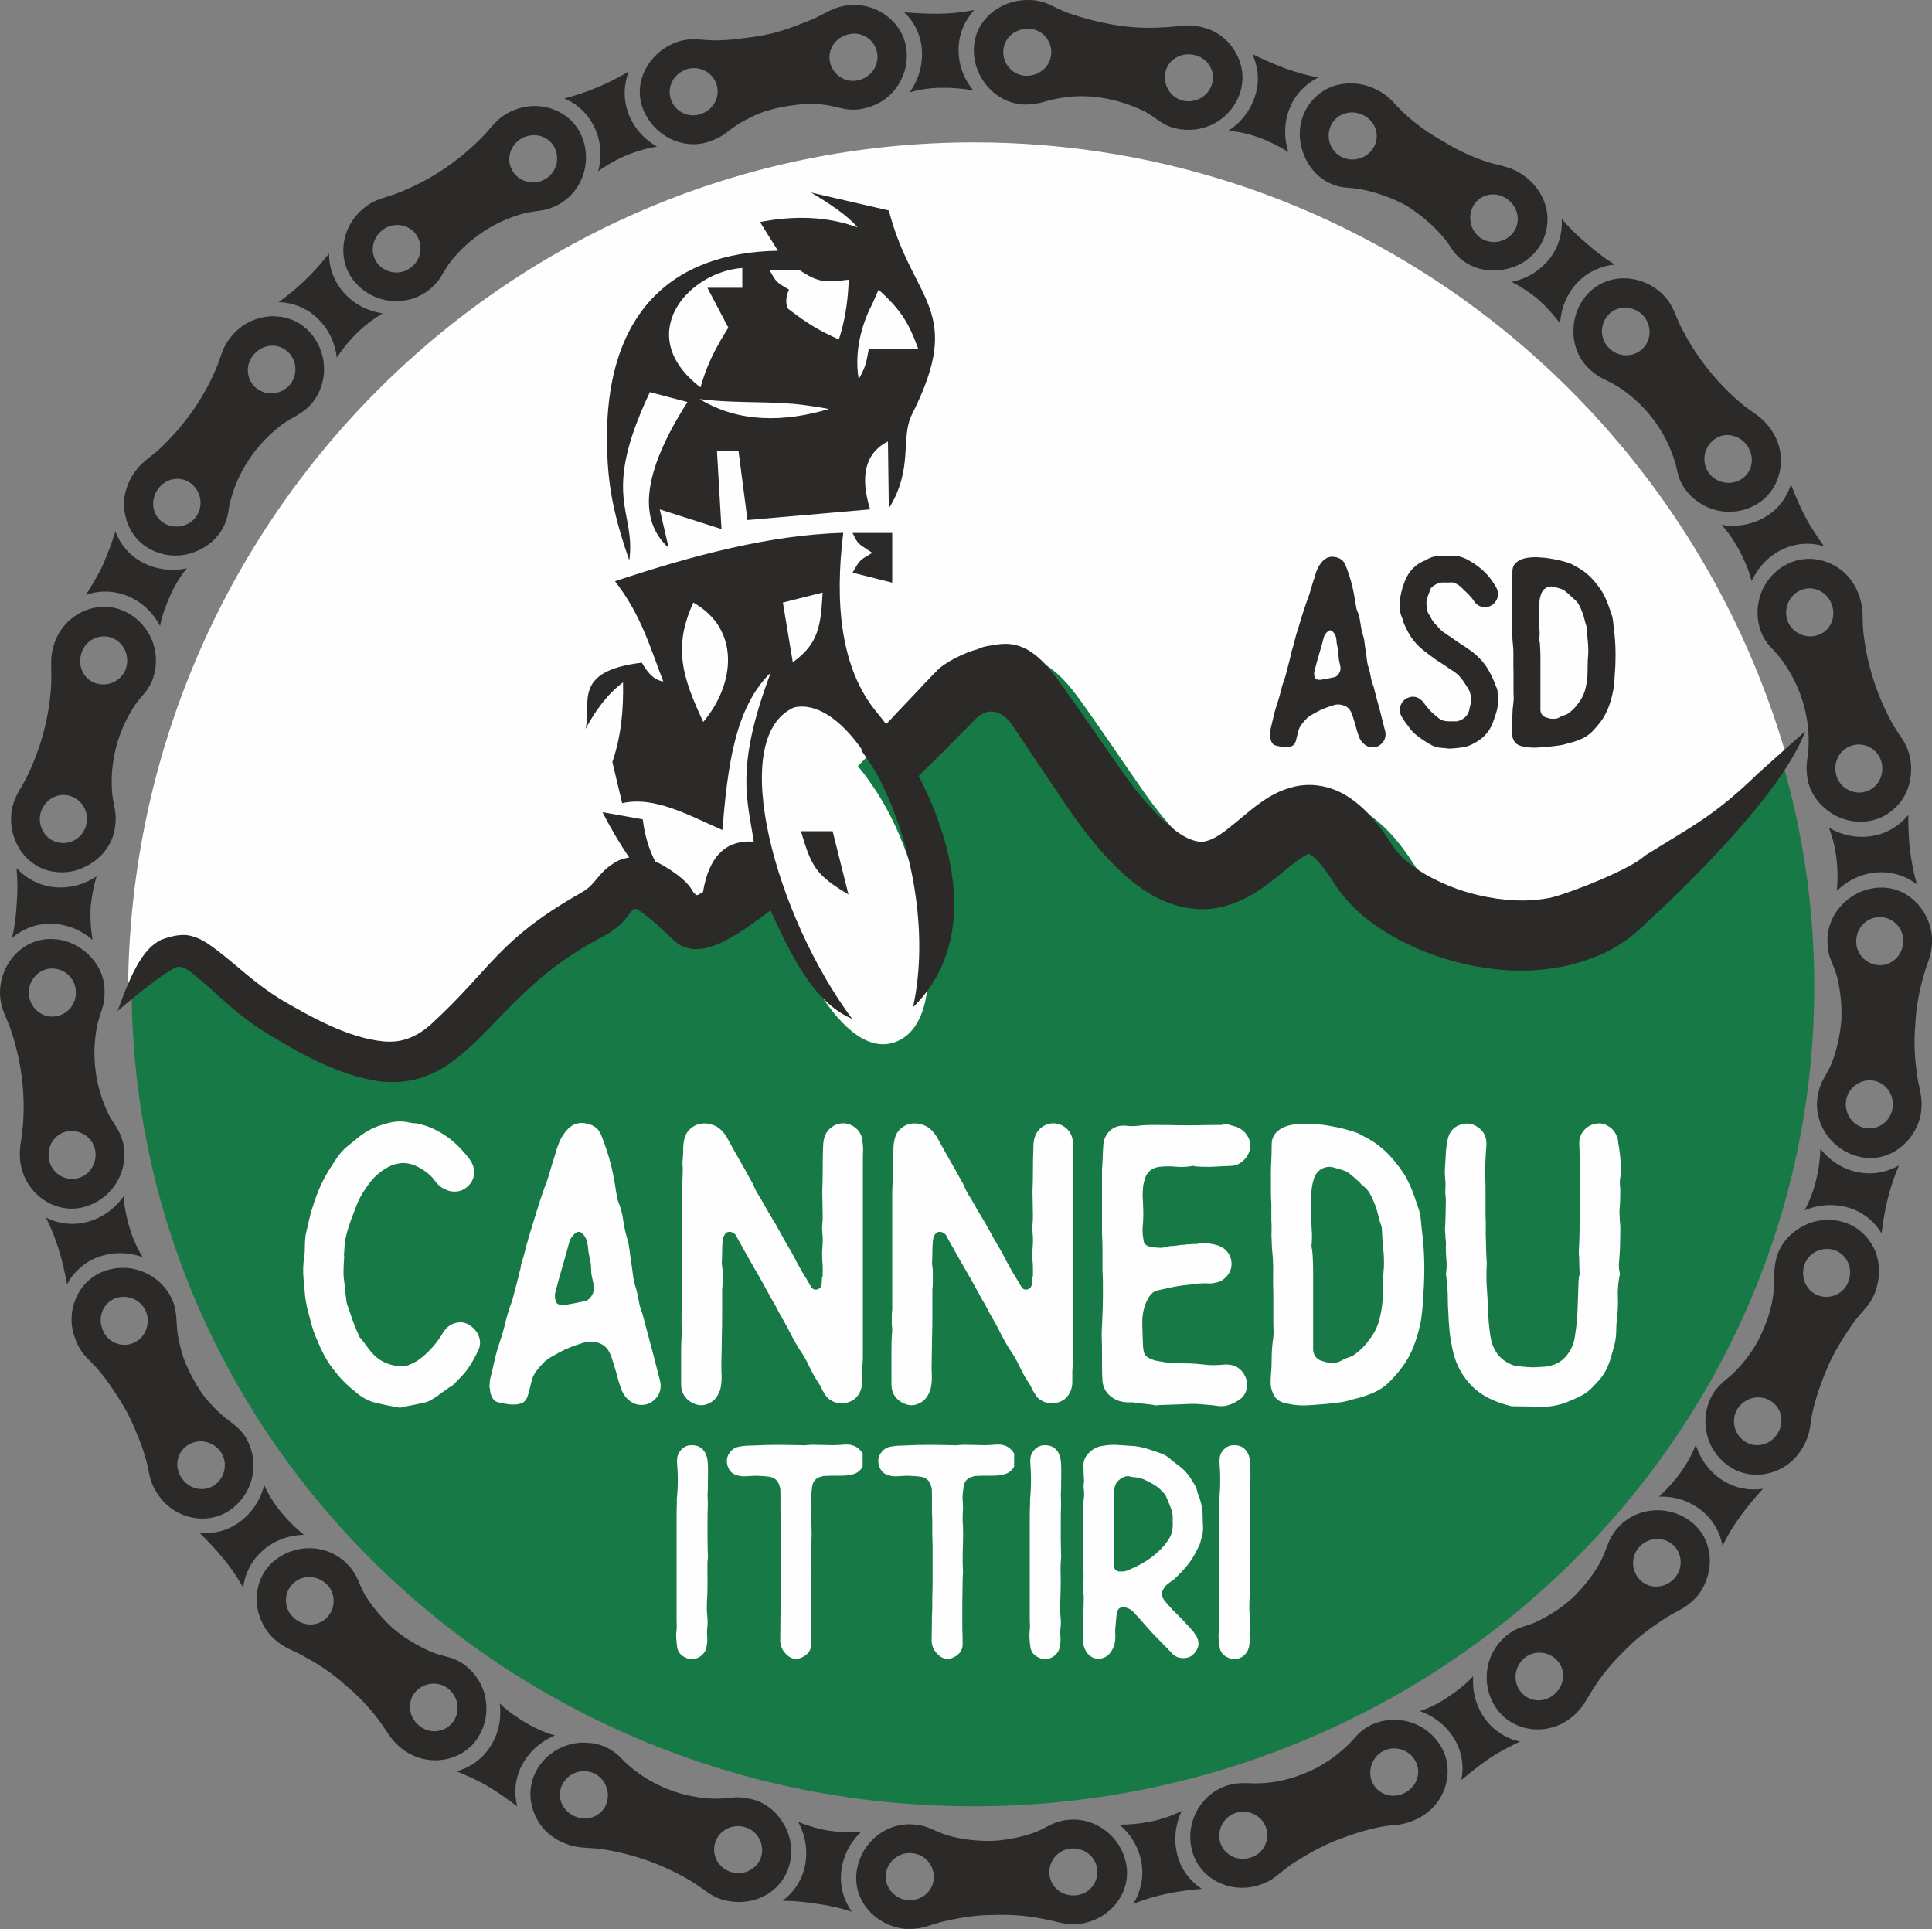 <?xml version="1.0" encoding="UTF-8"?>
<!DOCTYPE svg PUBLIC "-//W3C//DTD SVG 1.1//EN" "http://www.w3.org/Graphics/SVG/1.1/DTD/svg11.dtd">
<!-- Creator: CorelDRAW X8 -->
<svg xmlns="http://www.w3.org/2000/svg" xml:space="preserve" width="178.028mm" height="177.741mm" version="1.1" style="shape-rendering:geometricPrecision; text-rendering:geometricPrecision; image-rendering:optimizeQuality; fill-rule:evenodd; clip-rule:evenodd"
viewBox="0 0 17561 17533"
 xmlns:xlink="http://www.w3.org/1999/xlink">
 <rect x="0" y="0" width="17561" height="17533" fill="#808080" stroke="none"/>
 <defs>
  <style type="text/css">
   <![CDATA[
    .fil1 {fill:#FEFEFE}
    .fil0 {fill:#177946}
    .fil3 {fill:#FEFEFE;fill-rule:nonzero}
    .fil2 {fill:#2B2A29;fill-rule:nonzero}
   ]]>
  </style>
 </defs>
 <g id="Livello_x0020_1">
  <g id="_1378260577552">
   <path class="fil0" d="M8843 1514c4224,0 7648,3337 7648,7452 0,4116 -3424,7452 -7648,7452 -4223,0 -7647,-3336 -7647,-7452 0,-4115 3424,-7452 7647,-7452z"/>
   <path class="fil1" d="M8853 1294c3524,0 6495,2388 7404,5646 -91,82 -182,164 -273,247l-2 2 -2 1c-158,155 -317,294 -500,418 -166,113 -342,214 -512,321l-14 9 -12 12c-99,98 -636,312 -791,347 -148,28 -278,26 -427,7l-18 -2c-24,-4 -50,-10 -74,-13 -182,-36 -333,-92 -497,-181 -99,-58 -200,-127 -267,-227 -121,-190 -240,-345 -427,-479l-2 -1 -3 -2c-94,-62 -181,-101 -291,-126l-2 -1 -3 0c-108,-21 -201,-22 -309,-1l-3 1 -3 0c-165,39 -283,105 -417,207 -85,64 -162,135 -245,201 -43,35 -89,70 -141,92 -18,7 -23,8 -41,4 -70,-18 -138,-74 -192,-120 -159,-141 -288,-310 -412,-487 -170,-243 -334,-490 -506,-731 -111,-156 -209,-295 -373,-399l-4 -3 -4 -2c-122,-67 -235,-89 -373,-70l-3 1 -3 0c-84,16 -148,41 -223,80 -86,45 -162,86 -254,117l-3 1 -2 1c-59,22 -100,43 -148,83 -7,6 -13,12 -20,19 -4,3 -9,9 -15,14 -8,9 -17,18 -25,27 -24,26 -49,51 -73,77 -81,89 -166,175 -248,264 -99,107 -200,212 -302,316 41,49 77,97 105,139 344,473 529,1160 533,1737 1,221 -50,526 -282,625 -296,126 -570,-226 -706,-442 -223,-355 -376,-840 -431,-1290 -147,137 -298,270 -456,395 -39,31 -81,63 -123,92 -85,-73 -174,-140 -269,-197l-3 -2c-79,-45 -152,-76 -242,-93l-3 0 -2 -1c-113,-17 -208,-5 -313,41l-7 3 -7 4c-120,68 -168,127 -254,227 -19,23 -38,41 -64,57 -326,185 -589,373 -848,649 -85,90 -167,183 -251,274 -101,110 -206,216 -316,318 -48,40 -91,71 -149,95 -59,22 -103,24 -165,21 -298,-29 -615,-212 -870,-362 -139,-86 -260,-185 -387,-293 -90,-76 -179,-150 -276,-218l-2 -1 -2 -2c-74,-48 -141,-78 -227,-97l-3 -1 -3 0c-109,-19 -222,9 -325,47l-7 2 -7 4c-113,55 -201,155 -272,272 40,-4245 3467,-7673 7689,-7673z"/>
   <path class="fil2" d="M7975 497c-10,-117 -120,-209 -243,-189 -123,18 -209,127 -190,244 18,117 127,198 242,181 116,-19 202,-117 191,-236zm-695 7058c97,330 139,399 432,575l-144 -575 -288 0zm469 -2711l0 0c54,108 42,90 180,181 -118,69 -111,62 -180,180l361 91 0 -452 -361 0zm-678 -2565c-55,-87 -109,-174 -163,-261 305,-58 603,-55 887,49 -94,-112 -254,-215 -423,-317 236,54 471,108 707,163 216,838 695,891 211,1852 -110,219 17,489 -211,857 -2,-204 -5,-407 -8,-610 -213,109 -253,324 -162,618 -372,32 -743,65 -1115,97 -27,-208 -54,-417 -81,-626 -65,0 -130,0 -196,0 14,236 28,472 41,708 -187,-60 -374,-120 -561,-179 27,116 54,233 81,350 -273,-247 -250,-668 171,-1326 -114,-30 -228,-60 -342,-90 -453,959 -124,1073 -187,1530 -121,-346 -180,-604 -197,-900 -79,-1355 591,-1899 1548,-1915zm-704 1242c42,-146 89,-257 150,-368 20,-38 42,-76 66,-115 12,-20 24,-39 37,-60l-190 -362 317 0 0 -180c-495,36 -997,610 -380,1085zm625 -1069c69,119 62,111 180,181 -45,92 -20,173 0,180 160,122 270,192 453,272 7,-24 14,-47 21,-70 44,-157 62,-310 69,-473 -216,27 -275,29 -452,-90l-271 0zm994 181c-19,43 -37,85 -55,125 -69,131 -175,391 -126,689 62,-113 68,-141 91,-272l452 0c-90,-248 -164,-362 -362,-542zm-1627 994c361,220 774,209 1175,91 -57,-14 -262,-43 -318,-47 -156,-13 -314,-14 -470,-18 -32,-1 -63,-2 -94,-3 -98,-4 -196,-10 -293,-23zm-769 1656c710,-236 1409,-421 2075,-440 -78,626 -29,1232 306,1633 27,33 55,69 83,106 31,-32 61,-63 90,-95 82,-88 166,-173 247,-261 24,-25 48,-50 71,-75 8,-8 15,-16 22,-23 4,-4 8,-8 12,-11 2,-3 10,-10 12,-12 59,-75 270,-180 376,-203 63,-32 114,-32 184,-45 106,-14 186,1 280,53 144,90 232,218 329,354 171,238 336,482 504,722 132,186 264,358 436,509 74,63 156,126 253,150 50,10 80,7 128,-11 67,-27 122,-68 178,-113 82,-64 158,-133 241,-196 119,-88 213,-144 360,-178 90,-17 161,-17 252,1 94,21 161,52 241,104 172,121 276,260 388,435 81,120 195,200 318,272 182,98 343,156 545,195 10,0 98,18 94,15 168,22 306,23 473,-8 170,-38 737,-261 862,-383 442,-276 633,-363 1032,-750 5,-4 170,-153 426,-381 -239,659 -1457,1756 -1432,1729 -221,227 -447,335 -754,406 -291,57 -526,51 -817,0 -278,-56 -494,-132 -742,-269 -227,-134 -394,-267 -540,-490 -52,-82 -124,-190 -203,-249 0,-1 -22,-13 -22,-13 1,0 7,-1 3,0 -29,4 -86,45 -109,62 -80,59 -155,125 -233,186 -114,87 -207,148 -343,201 -172,61 -308,69 -487,30 -208,-56 -349,-150 -510,-289 -210,-193 -364,-393 -525,-626 -30,-44 -489,-727 -488,-728 -165,-238 -325,-76 -325,-76 -6,6 -12,11 -17,17 -24,24 -48,48 -71,72 -85,85 -170,174 -256,258 -62,62 -125,123 -187,185 342,657 531,1532 -51,2102 152,-697 -19,-1518 -306,-2077 -47,-86 -98,-167 -154,-243 -4,-6 -9,-13 -13,-19l6 -7c-191,-270 -410,-424 -615,-379 -621,277 -159,1909 529,2831 -365,-156 -570,-616 -743,-987 -36,28 -73,56 -110,83 -114,83 -225,159 -354,218 -61,26 -110,43 -177,50 -41,4 -72,2 -113,-8 -48,-13 -83,-32 -120,-66 -98,-93 -214,-205 -326,-280 -83,-50 -55,92 -299,228 -423,223 -643,418 -970,755 -122,127 -237,249 -375,359 -104,81 -189,134 -314,178 -138,44 -244,52 -388,39 -392,-58 -733,-255 -1067,-460 -310,-202 -415,-348 -667,-543 -11,-7 -53,-35 -66,-34 -21,-4 -34,-9 -54,-2 -133,55 -531,393 -535,399 138,-383 241,-572 399,-649 76,-28 168,-53 248,-39 69,15 117,37 176,76 244,170 382,334 670,511 276,160 605,346 929,377 85,5 147,0 228,-30 77,-30 131,-68 194,-121 571,-523 601,-765 1386,-1210 128,-76 131,-176 314,-279 37,-17 72,-27 107,-32 -84,-123 -165,-261 -243,-412 122,21 244,43 366,65 19,148 57,276 114,383 27,12 53,25 81,42 375,221 207,322 353,236 52,-318 203,-476 461,-458 -54,-375 -175,-665 155,-1537 -331,321 -393,869 -440,1431 -298,-129 -612,-311 -911,-244 -35,-152 -54,-222 -89,-374 82,-241 102,-483 97,-724 -152,115 -254,264 -341,423 59,-230 -131,-525 512,-602 65,117 130,162 195,171 -118,-304 -202,-608 -439,-911zm1526 194l90 542c239,-168 256,-346 271,-633l-361 91zm-814 0c-189,412 -95,686 90,1085 294,-348 336,-845 -90,-1085zm7440 1136c4,-36 5,-72 5,-107 0,-36 3,-72 8,-110 3,-18 4,-36 4,-53 -1,-17 -2,-35 -2,-53l0 -183c-1,-36 -2,-72 -1,-107 1,-36 0,-71 -1,-105 -2,-18 -3,-37 -5,-56 -2,-19 -3,-37 -3,-55 -1,-22 -2,-43 -1,-63 1,-21 1,-42 -1,-63l0 -97c-2,-31 -3,-62 -3,-93 0,-32 0,-63 0,-94 0,-30 1,-59 3,-89 2,-30 2,-59 2,-89 0,-35 11,-62 33,-81 21,-20 49,-34 83,-41 35,-8 73,-10 114,-9 41,2 82,6 121,13 40,6 76,14 109,23 33,9 56,17 71,23 20,10 40,21 61,33 20,11 40,23 58,37 33,24 62,52 89,82 26,31 51,63 74,98 19,33 36,66 49,100 13,34 26,69 37,105 5,13 9,26 11,38 3,12 5,25 6,38 4,38 7,75 12,110 4,36 7,72 8,110 2,40 2,80 1,121 0,41 -2,82 -6,123 -1,30 -3,60 -6,91 -2,30 -7,60 -14,90 -9,46 -23,91 -40,135 -18,45 -40,86 -68,124 -25,33 -52,64 -80,93 -29,28 -63,51 -103,67 -20,9 -40,16 -60,23 -21,6 -42,12 -63,17 -25,8 -50,14 -76,17 -25,3 -52,7 -80,10 -39,3 -79,6 -118,9 -40,2 -79,-1 -119,-9 -23,-3 -43,-10 -59,-20 -17,-10 -29,-25 -37,-47 -8,-18 -13,-35 -14,-53 -1,-17 0,-35 1,-53zm260 -540l0 365 0 20c5,36 25,58 61,66 5,2 10,3 14,4 4,1 9,2 14,4 14,1 29,2 43,1 14,-1 28,-5 43,-14 13,-8 27,-14 42,-18 15,-4 29,-11 42,-21 35,-26 63,-56 86,-89 28,-36 48,-75 60,-116 11,-41 19,-85 22,-131 2,-33 2,-65 2,-97 0,-32 2,-65 5,-98 2,-38 1,-76 -3,-115 -5,-38 -7,-78 -9,-117 0,-10 -1,-17 -3,-22 -8,-22 -14,-43 -19,-66 -5,-22 -12,-44 -20,-65 -8,-23 -19,-46 -31,-68 -12,-22 -30,-42 -53,-58 -3,-3 -7,-7 -11,-12 -4,-5 -9,-9 -14,-13 -5,-5 -10,-10 -17,-16 -7,-6 -13,-11 -20,-16 -13,-13 -28,-22 -45,-28 -18,-6 -35,-11 -53,-16 -30,-10 -57,-8 -82,5 -25,13 -41,33 -49,61 -9,25 -13,50 -15,74 -2,24 -3,47 -4,70 -1,23 0,46 1,69 0,33 2,66 4,100 3,33 2,67 -1,100 0,6 2,16 5,29 0,7 0,13 1,19 1,6 1,12 1,18 2,33 3,65 3,97 0,31 0,62 0,94zm-859 -778c-15,-2 -31,-1 -47,1 -17,2 -33,9 -50,19 -11,6 -22,14 -31,22 -9,8 -15,19 -18,32 -8,21 -16,43 -24,65 -7,23 -9,46 -6,71 0,24 5,47 15,69 12,18 23,37 33,57 11,19 25,37 44,54 6,6 11,12 14,17 12,13 24,25 37,36 14,11 27,20 40,28 30,20 59,40 89,61 29,20 60,41 91,60 20,14 39,28 58,42 19,15 38,32 56,50 29,29 55,62 78,98 22,37 41,75 58,114 4,13 9,25 13,36 4,11 9,22 14,33 3,10 5,18 5,25 3,34 4,69 3,102 0,34 -7,67 -18,100 -5,15 -10,30 -15,46 -5,16 -11,31 -17,46 -27,66 -71,118 -134,158 -16,10 -33,19 -50,28 -18,9 -35,16 -53,21 -23,5 -46,9 -67,11 -21,3 -44,5 -67,6 -14,2 -29,2 -43,-1 -14,-2 -28,-4 -43,-4 -30,-1 -57,-8 -83,-19 -25,-12 -50,-26 -73,-42 -28,-18 -54,-37 -77,-55 -24,-18 -45,-40 -63,-66 -13,-18 -26,-36 -39,-52 -12,-17 -23,-34 -33,-52 -20,-35 -22,-70 -7,-105 14,-35 41,-59 79,-70 44,-12 84,1 118,37 5,5 10,10 14,16 4,6 8,11 11,16 18,25 38,47 59,68 22,20 45,40 69,58 23,16 50,24 79,24l52 0c30,4 59,-5 88,-25 29,-21 46,-47 53,-78 3,-18 7,-36 12,-52 5,-17 7,-34 5,-52 -3,-36 -12,-67 -27,-91 -10,-15 -20,-30 -30,-46 -10,-16 -20,-31 -32,-46 -21,-26 -45,-47 -70,-64 -26,-16 -52,-34 -78,-52 -16,-11 -33,-22 -49,-32 -17,-10 -33,-21 -50,-34 -16,-12 -32,-23 -48,-35 -15,-11 -31,-24 -48,-37 -46,-36 -84,-77 -115,-123 -30,-47 -55,-97 -75,-151l0 -10c-21,-44 -31,-90 -28,-136 2,-46 10,-92 23,-138 3,-13 7,-26 12,-39 5,-14 10,-27 15,-40 18,-43 42,-79 71,-109 28,-29 64,-53 107,-71l5 0c33,-23 67,-36 102,-40 36,-3 72,-4 110,-2 7,0 13,-1 19,-1 5,-1 12,-2 21,-2 52,2 104,18 155,50 101,57 178,134 232,229 12,18 19,37 21,57 3,20 0,40 -8,59 -9,20 -21,36 -37,49 -17,12 -34,20 -52,23 -18,3 -37,2 -56,-4 -19,-5 -36,-16 -50,-31 -5,-5 -9,-10 -13,-17 -16,-25 -35,-47 -55,-67 -21,-19 -41,-39 -61,-59 -16,-15 -33,-27 -52,-36 -18,-9 -38,-12 -61,-8l-27 0zm-1600 1385c1,-12 2,-22 2,-31 0,-9 2,-18 5,-26 8,-34 16,-70 25,-106 8,-36 18,-72 29,-106 15,-43 28,-87 39,-131 10,-45 24,-88 40,-131l8 -30c6,-24 13,-49 19,-74 7,-24 13,-48 18,-71 3,-8 5,-16 6,-22 1,-7 2,-14 4,-23 3,-13 7,-26 11,-38 4,-12 8,-25 11,-38 3,-15 7,-29 11,-43 4,-14 8,-28 11,-41 17,-53 33,-105 48,-157 16,-52 33,-103 51,-154 13,-33 25,-67 34,-103 10,-35 21,-70 33,-105 6,-24 14,-49 24,-73 10,-23 24,-46 42,-67 35,-43 78,-58 131,-45 41,10 69,33 84,69 13,33 25,66 36,99 10,33 20,67 28,101 8,35 15,69 20,102 5,32 11,65 17,98 2,4 3,6 3,8 0,1 0,3 2,5 15,37 25,75 30,113 5,38 13,76 24,114 7,21 12,43 14,66 3,23 5,46 9,67 5,28 9,57 12,87 3,29 10,58 20,86 5,18 9,36 12,53 3,17 7,34 10,51 3,11 7,21 10,31 3,9 6,18 10,28 10,38 19,74 28,109 9,34 19,69 29,106 8,31 16,61 23,91 7,30 15,60 23,91 7,22 7,45 0,70 -6,19 -17,36 -32,50 -14,14 -31,24 -49,29 -18,4 -37,5 -57,1 -20,-4 -38,-14 -54,-29 -18,-16 -31,-34 -40,-54 -8,-20 -15,-41 -22,-64 -13,-50 -28,-99 -44,-148 -7,-18 -15,-34 -25,-47 -10,-13 -24,-24 -42,-32 -36,-15 -72,-17 -106,-5 -26,8 -52,17 -78,27 -25,10 -50,21 -73,35 -15,8 -29,16 -44,24 -15,8 -29,18 -42,30 -18,18 -35,37 -51,58 -15,20 -26,44 -31,70 -3,13 -6,26 -10,38 -3,13 -6,26 -9,39 -9,28 -23,45 -45,52 -21,6 -46,8 -74,5 -26,-4 -49,-8 -69,-14 -20,-6 -34,-23 -42,-53 -2,-7 -3,-14 -4,-21 -1,-8 -2,-15 -3,-21zm459 -501c23,-4 45,-7 65,-11 21,-5 43,-9 66,-14 16,-5 30,-18 42,-40 10,-19 12,-41 7,-64 -3,-16 -7,-31 -10,-45 -3,-14 -5,-29 -5,-44 0,-24 -3,-48 -8,-71 -6,-23 -10,-47 -11,-72 -2,-8 -3,-15 -4,-22 -1,-7 -3,-13 -6,-20 -5,-13 -13,-24 -23,-34 -16,-17 -33,-17 -49,0 -16,14 -27,30 -32,47 -13,51 -27,101 -42,150 -15,50 -29,101 -42,153 -3,10 -5,18 -5,25 0,28 5,46 15,53 10,7 24,10 42,9zm-6294 -5159c-43,-123 -39,-253 8,-372 -183,112 -380,193 -587,247 116,47 213,138 270,254 64,129 74,271 38,408 158,-116 342,-192 535,-225 -122,-68 -217,-177 -264,-312zm-667 322c-52,-105 -185,-145 -295,-87 -109,59 -149,193 -90,295 59,102 189,138 292,82 104,-54 146,-184 93,-290zm-1262 786c-70,-94 -209,-112 -307,-34 -96,79 -112,216 -36,306 77,90 213,103 303,29 92,-73 111,-206 40,-301zm1293 -266c-52,27 -105,46 -160,52 -53,8 -107,14 -159,28 -257,71 -485,222 -652,429 -33,43 -60,90 -88,135 -28,49 -66,90 -111,127 -200,160 -503,136 -679,-72 -157,-185 -133,-481 68,-655 54,-50 117,-83 182,-103 57,-19 114,-36 169,-59 270,-109 508,-268 715,-472 43,-42 82,-86 121,-132 45,-50 99,-97 166,-127 240,-115 521,-21 630,196 121,244 24,532 -202,653zm-1954 790c-84,-98 -129,-223 -127,-349 -131,170 -283,318 -458,443 127,4 249,51 344,139 106,97 169,227 184,366 106,-164 248,-303 417,-403 -140,-21 -266,-86 -360,-196zm-504 543c-88,-80 -226,-69 -306,26 -83,93 -70,233 22,307 93,74 225,59 303,-29 76,-89 68,-225 -19,-304zm-894 1188c-101,-63 -233,-27 -296,80 -63,108 -30,240 75,297 102,56 235,21 294,-80 60,-101 26,-234 -73,-297zm1112 -714c-38,44 -84,78 -132,106 -46,26 -93,53 -137,84 -212,160 -374,382 -452,637 -16,51 -29,102 -36,156 -8,56 -27,110 -56,160 -67,111 -173,185 -290,219 -118,33 -252,24 -371,-43 -106,-59 -180,-158 -212,-273 -16,-58 -23,-120 -17,-182 8,-61 27,-122 57,-181 35,-64 80,-119 131,-162 45,-39 96,-73 139,-115 210,-199 379,-431 496,-697 25,-54 44,-111 64,-168 21,-65 60,-124 109,-178 181,-194 477,-208 657,-46 101,90 154,214 163,337 7,124 -30,247 -113,346zm-1541 1441c-115,-62 -198,-161 -242,-279 -33,102 -69,202 -112,299 -43,97 -101,187 -157,278 117,-43 251,-41 371,6 135,53 236,150 304,276 17,-97 53,-188 92,-277 40,-89 89,-173 153,-248 -138,30 -283,13 -409,-55zm-273 688c-111,-42 -238,16 -277,135 -40,118 18,242 131,278 113,35 235,-25 273,-136 36,-111 -17,-234 -127,-277zm-403 1431c-116,-22 -229,59 -251,182 -17,123 65,235 182,250 117,15 225,-67 241,-183 20,-115 -56,-226 -172,-249zm777 -1067c-19,55 -48,104 -85,146 -35,41 -71,82 -98,128 -142,225 -209,491 -191,756 4,54 14,107 25,159 11,55 12,111 2,169 -17,128 -89,236 -189,309 -101,74 -225,114 -361,95 -244,-32 -418,-266 -392,-530 7,-73 33,-140 66,-199 30,-52 61,-103 86,-157 125,-263 196,-540 211,-830 1,-61 0,-120 -1,-180 -1,-67 11,-137 38,-205 98,-247 372,-366 597,-280 126,48 221,144 273,256 52,113 58,240 19,363zm-912 1900c-129,-16 -244,-78 -330,-172 10,107 11,213 2,319 -5,106 -18,211 -42,316 97,-83 218,-129 348,-129 144,1 278,55 383,147 -16,-96 -22,-194 -18,-291 9,-97 27,-194 54,-287 -115,78 -255,115 -397,97zm-7 741c-118,0 -213,101 -212,225 6,124 108,219 226,212 118,-8 208,-108 202,-225 -1,-118 -98,-212 -216,-212zm139 1480c-116,21 -190,137 -166,259 23,122 144,196 258,168 115,-28 182,-142 161,-257 -23,-115 -136,-191 -253,-170zm338 -1277c3,59 -5,115 -23,167 -17,51 -34,102 -45,155 -52,261 -18,533 93,775 21,49 52,94 81,139 31,47 53,99 65,156 52,251 -104,511 -370,576 -235,57 -488,-97 -555,-354 -18,-71 -20,-142 -11,-209 9,-59 17,-117 23,-177 23,-290 -12,-574 -102,-850 -18,-57 -42,-112 -65,-167 -26,-63 -43,-132 -41,-205 8,-266 210,-476 457,-477 136,-1 255,54 345,140 91,86 148,202 148,331zm-163 2102c-126,32 -258,16 -370,-42 98,192 154,397 192,607 60,-112 156,-199 277,-245 134,-51 279,-49 411,-1 -104,-167 -156,-359 -175,-552 -81,114 -196,198 -335,233zm259 694c-110,43 -161,170 -113,285 45,116 176,167 284,118 107,-50 153,-175 110,-284 -45,-108 -171,-162 -281,-119zm665 1330c-102,62 -132,198 -61,301 69,104 203,133 300,65 97,-68 123,-202 58,-299 -67,-97 -197,-128 -297,-67zm-143 -1313c23,54 31,111 35,165 3,53 6,107 15,160 12,65 28,130 48,193 23,62 50,122 81,180 31,59 65,115 104,168 41,52 86,101 134,147 39,38 82,70 124,102 43,34 86,72 118,121 138,216 88,514 -135,670 -199,139 -494,89 -647,-128 -43,-60 -74,-123 -87,-190 -12,-59 -23,-118 -41,-175 -21,-70 -46,-138 -74,-203 -27,-67 -56,-132 -90,-195 -34,-63 -71,-124 -112,-183 -39,-61 -81,-119 -126,-175 -38,-47 -81,-89 -123,-132 -49,-48 -84,-109 -109,-178 -95,-248 27,-520 253,-608 254,-99 530,26 632,261zm603 2020c-106,75 -231,106 -358,93 153,149 293,310 397,498 16,-126 75,-244 172,-331 106,-96 241,-146 380,-148 -150,-124 -281,-273 -361,-453 -33,136 -113,258 -230,341zm496 551c-86,78 -94,221 -4,308 88,88 226,90 308,5 82,-85 82,-221 -1,-303 -85,-82 -215,-91 -303,-10zm1100 999c-71,94 -48,229 52,303 99,75 238,50 304,-49 66,-98 39,-228 -55,-299 -94,-69 -229,-49 -301,45zm-610 -1172c42,42 73,89 95,140 21,49 42,99 69,146 71,112 158,213 256,302 101,84 216,153 337,207 48,22 102,34 154,48 54,13 106,37 153,71 103,79 171,186 192,309 22,121 0,254 -77,366 -135,200 -427,258 -649,113 -61,-41 -111,-92 -149,-147 -33,-50 -67,-98 -102,-147 -88,-116 -188,-219 -298,-310 -106,-96 -224,-178 -352,-247 -51,-31 -105,-55 -160,-81 -61,-29 -118,-70 -168,-124 -174,-201 -163,-495 15,-659 201,-184 507,-171 684,13zm1295 1665c-72,108 -181,186 -301,217 97,43 196,84 287,139 91,54 178,117 263,181 -31,-122 -20,-250 39,-367 65,-128 174,-224 304,-278 -95,-26 -184,-68 -267,-117 -83,-51 -165,-104 -234,-174 16,141 -11,279 -91,399zm659 338c-54,108 -5,235 108,287 114,52 243,6 289,-103 46,-109 -3,-237 -109,-286 -107,-49 -236,-2 -288,102zm1388 534c-33,112 36,235 157,265 121,29 240,-41 266,-156 26,-116 -46,-231 -160,-258 -113,-28 -230,34 -263,149zm-991 -873c53,24 99,58 137,98 37,41 77,75 119,108 210,164 469,256 735,262 54,1 107,-5 161,-10 55,-7 110,1 167,13 126,29 227,111 291,218 65,104 92,234 61,367 -28,118 -102,218 -205,281 -101,61 -229,85 -359,60 -72,-12 -136,-44 -192,-84 -49,-35 -97,-70 -148,-100 -250,-148 -520,-244 -807,-287 -60,-9 -121,-9 -180,-15 -67,-6 -135,-25 -200,-58 -59,-30 -110,-70 -151,-116 -40,-48 -70,-102 -90,-159 -39,-113 -35,-236 18,-345 59,-122 164,-207 280,-248 58,-20 119,-29 180,-26 62,1 124,14 183,41zm1807 1085c-28,127 -100,235 -202,311 108,0 213,11 318,28 105,14 209,38 311,71 -73,-104 -109,-229 -96,-359 14,-143 80,-271 181,-366 -97,6 -195,2 -291,-11 -97,-15 -190,-44 -281,-80 67,122 91,265 60,406zm737 74c-11,117 81,223 205,232 124,5 228,-87 231,-205 4,-119 -88,-218 -205,-223 -117,-8 -220,78 -231,196zm1487 -3c10,118 118,203 242,190 124,-11 209,-127 192,-242 -18,-118 -125,-193 -242,-183 -117,12 -203,117 -192,235zm-1240 -454c58,3 113,16 164,39 48,22 98,44 149,60 128,38 260,51 392,51 132,-4 263,-31 389,-73 50,-17 98,-44 146,-69 49,-26 103,-43 161,-49 254,-31 500,152 540,422 35,239 -142,474 -404,519 -72,11 -143,7 -208,-9 -59,-14 -116,-28 -175,-38 -144,-28 -287,-35 -429,-30 -143,0 -286,22 -427,54 -58,12 -115,31 -172,49 -65,20 -136,28 -209,22 -263,-34 -454,-252 -432,-498 24,-268 259,-470 515,-450zm2078 356c20,129 -9,257 -76,366 200,-81 409,-119 622,-137 -106,-70 -184,-173 -219,-298 -38,-138 -23,-283 37,-410 -176,89 -372,124 -566,125 106,88 180,213 202,354zm714 -194c32,113 155,176 274,140 120,-34 182,-163 143,-273 -40,-113 -160,-167 -272,-135 -113,34 -177,154 -145,268zm1386 -538c53,107 184,147 294,88 110,-59 152,-189 93,-292 -58,-103 -190,-141 -293,-86 -103,55 -145,185 -94,290zm-1321 21c56,-17 113,-22 168,-21 53,2 107,4 161,0 133,-8 262,-42 383,-93 123,-48 235,-122 336,-209 41,-35 78,-73 113,-113 36,-43 80,-79 132,-107 228,-115 519,-41 654,198 119,209 43,500 -188,631 -63,37 -130,60 -197,70 -59,7 -120,11 -178,23 -143,29 -278,75 -411,127 -132,55 -257,126 -379,204 -50,34 -96,72 -143,110 -52,44 -116,75 -187,93 -256,70 -515,-74 -582,-309 -74,-261 75,-526 318,-604zm2068 -414c65,113 84,241 59,365 82,-69 166,-135 253,-195 88,-60 184,-107 280,-155 -123,-25 -236,-97 -313,-200 -87,-116 -121,-251 -113,-394 -65,74 -144,132 -224,187 -80,55 -167,100 -260,131 133,47 247,137 318,261zm595 -442c71,95 210,112 305,31 97,-79 112,-215 35,-305 -77,-90 -213,-102 -303,-28 -89,76 -108,208 -37,302zm1095 -1005c87,80 225,70 308,-23 82,-93 69,-234 -22,-308 -93,-75 -225,-60 -302,28 -78,87 -71,223 16,303zm-1222 500c45,-37 95,-64 148,-81 52,-16 104,-32 151,-57 117,-60 230,-133 324,-226 92,-94 175,-198 237,-316 24,-48 43,-99 62,-149 19,-52 47,-101 86,-145 165,-196 473,-224 682,-53 189,155 214,445 54,657 -47,56 -102,101 -161,133 -53,29 -106,56 -155,89 -122,80 -237,166 -338,268 -102,100 -198,206 -278,328 -33,50 -64,101 -94,152 -35,58 -82,111 -141,155 -213,158 -508,116 -654,-76 -83,-107 -113,-239 -98,-361 15,-123 76,-234 175,-318zm1775 -1137c102,82 167,195 190,321 93,-194 224,-362 368,-519 -125,19 -253,-5 -363,-74 -121,-76 -207,-193 -248,-327 -70,184 -192,341 -335,473 139,-6 276,36 388,126zm398 -625c100,63 233,26 296,-81 64,-106 28,-241 -77,-297 -103,-56 -233,-18 -294,83 -59,101 -25,233 75,295zm660 -1331c109,42 240,-14 279,-133 40,-118 -18,-242 -131,-279 -112,-36 -234,24 -272,135 -36,111 13,233 124,277zm-961 905c29,-51 69,-92 111,-128 41,-34 82,-69 118,-108 91,-97 168,-207 221,-328 56,-119 95,-246 108,-380 6,-53 6,-107 6,-160 0,-55 9,-111 27,-167 41,-122 134,-214 244,-269 109,-54 243,-70 371,-26 116,38 207,122 262,230 53,107 62,236 25,363 -20,71 -54,133 -99,183 -40,46 -80,90 -115,139 -83,119 -159,241 -219,371 -57,131 -107,265 -142,406 -14,58 -22,118 -31,177 -11,67 -37,132 -77,194 -140,225 -432,291 -638,164 -232,-143 -297,-438 -172,-661zm1248 -1699c124,39 225,121 291,230 25,-213 72,-420 158,-617 -111,63 -239,87 -367,63 -141,-27 -262,-105 -347,-215 -7,195 -51,389 -145,561 129,-55 274,-65 410,-22zm142 -727c115,22 232,-59 249,-183 17,-123 -64,-234 -182,-249 -117,-14 -225,68 -241,184 -16,116 57,226 174,248zm134 -1480c118,0 213,-100 212,-224 -2,-125 -107,-220 -224,-213 -119,6 -205,106 -204,224 1,117 98,212 216,213zm-566 1192c8,-57 26,-111 54,-159 27,-47 53,-94 74,-144 47,-124 76,-254 87,-385 6,-132 -7,-265 -37,-394 -15,-52 -35,-102 -56,-151 -21,-52 -33,-107 -33,-166 -11,-255 199,-483 468,-498 245,-14 458,185 482,449 4,73 -7,144 -29,207 -20,57 -40,113 -54,171 -40,140 -63,282 -69,424 -13,143 -7,286 14,430 7,60 20,118 32,177 14,66 16,137 3,209 -57,259 -294,429 -535,384 -265,-49 -444,-301 -401,-554zm546 -2036c130,-8 254,32 356,109 -60,-206 -81,-418 -78,-631 -80,98 -190,167 -318,190 -141,26 -283,-3 -404,-74 71,183 90,381 72,575 98,-98 229,-160 372,-169zm-129 -729c116,-22 190,-138 166,-260 -24,-122 -146,-196 -260,-167 -116,29 -181,143 -158,258 23,115 136,191 252,169zm-407 -1430c111,-42 162,-169 115,-284 -48,-116 -174,-169 -283,-120 -106,48 -157,175 -113,284 45,108 171,162 281,120zm-101 1317c-10,-57 -13,-114 -6,-168 7,-53 14,-107 15,-160 5,-267 -78,-529 -233,-745 -32,-44 -65,-85 -104,-123 -39,-40 -71,-87 -93,-141 -47,-120 -45,-249 -1,-363 45,-114 134,-216 258,-270 112,-49 235,-49 346,-5 112,43 211,130 265,251 31,66 47,135 51,202 4,59 1,120 8,180 32,288 118,562 256,817 29,52 62,102 96,152 38,56 65,122 76,194 20,131 -8,258 -73,357 -68,100 -169,171 -289,195 -133,26 -263,-6 -364,-74 -103,-69 -183,-172 -208,-299zm-222 -2097c119,-54 250,-62 370,-25 -61,-88 -122,-176 -171,-270 -50,-94 -90,-193 -129,-292 -37,120 -115,224 -227,292 -122,74 -263,98 -404,76 68,72 120,155 166,240 45,87 85,176 107,272 60,-129 158,-233 288,-293zm-383 -633c102,-63 128,-198 58,-302 -69,-103 -203,-132 -299,-63 -96,68 -122,203 -57,300 65,97 199,126 298,65zm-900 -1183c87,-79 92,-220 6,-310 -88,-88 -227,-90 -309,-6 -83,85 -83,220 0,303 81,85 215,92 303,13zm384 1262c-33,-48 -54,-101 -65,-156 -10,-53 -26,-103 -45,-154 -92,-249 -264,-463 -487,-608 -46,-29 -94,-53 -142,-76 -51,-24 -95,-59 -136,-100 -92,-91 -135,-213 -133,-338 1,-124 45,-248 141,-344 173,-176 465,-174 660,6 55,48 91,110 118,172 24,56 46,111 74,164 135,257 314,481 536,668 46,39 98,71 145,107 53,40 102,92 140,155 69,112 87,242 60,360 -26,117 -94,219 -197,284 -114,73 -248,90 -368,64 -60,-14 -117,-38 -167,-73 -52,-33 -98,-77 -134,-131zm-968 -1872c91,-93 209,-147 336,-159 -91,-56 -176,-120 -255,-191 -81,-68 -158,-142 -227,-224 7,127 -28,252 -107,356 -87,114 -211,188 -348,216 86,46 169,99 243,162 72,65 138,138 197,216 7,-139 62,-273 161,-376zm-587 -451c71,-94 47,-230 -54,-303 -101,-72 -235,-52 -301,48 -65,97 -41,233 54,302 95,68 230,47 301,-47zm-1263 -784c54,-107 6,-235 -108,-286 -113,-52 -243,-5 -289,103 -47,109 1,236 108,285 107,48 236,2 289,-102zm811 1044c-48,-34 -86,-76 -116,-124 -28,-46 -62,-87 -98,-127 -89,-97 -192,-182 -304,-252 -115,-64 -241,-110 -370,-140 -52,-12 -105,-19 -158,-23 -56,-3 -112,-15 -165,-40 -118,-53 -201,-153 -244,-271 -44,-113 -48,-246 7,-370 50,-111 142,-196 254,-240 111,-40 241,-39 363,10 68,28 127,67 175,114 42,43 81,89 126,129 108,98 226,180 351,249 121,76 251,136 389,182 57,19 118,29 174,47 65,18 128,50 185,95 104,82 169,194 189,310 17,119 -10,241 -82,339 -81,109 -199,173 -319,190 -124,21 -252,-2 -357,-78zm-1576 -1400c51,-120 142,-213 256,-269 -212,-38 -408,-119 -600,-213 53,115 66,243 29,368 -40,138 -129,253 -247,330 197,14 381,91 546,193 -43,-132 -40,-277 16,-409zm-710 -212c33,-115 -38,-234 -159,-261 -122,-29 -240,41 -265,156 -25,116 47,232 160,259 115,26 233,-42 264,-154zm-1462 -268c11,-115 -79,-229 -204,-231 -124,-6 -228,85 -232,203 -4,118 87,218 204,224 117,2 220,-76 232,-196zm1135 675c-57,-13 -108,-37 -154,-69 -44,-31 -88,-63 -136,-89 -238,-113 -507,-167 -771,-117 -53,8 -105,23 -156,37 -53,14 -109,21 -167,20 -256,-12 -464,-246 -454,-513 10,-248 226,-437 492,-437 73,-1 142,15 204,46 54,26 108,52 164,73 274,93 555,149 847,130 59,-1 118,-8 178,-15 67,-7 138,-2 208,18 127,34 228,121 287,226 60,104 78,226 46,343 -36,131 -123,234 -229,295 -106,60 -233,79 -359,52zm-1977 -732c4,-130 56,-250 142,-345 -106,21 -212,32 -318,34 -106,1 -212,-5 -319,-14 92,87 149,202 161,331 12,143 -29,283 -111,398 94,-29 191,-42 288,-42 98,-2 195,6 291,24 -89,-107 -138,-242 -134,-386zm-2198 337c-32,-113 -155,-182 -274,-144 -118,40 -182,163 -143,274 38,112 159,172 270,134 112,-35 179,-149 147,-264zm1302 220c-58,8 -115,4 -169,-9 -52,-13 -104,-25 -158,-32 -133,-18 -265,-1 -394,23 -65,14 -129,30 -190,54 -62,26 -121,56 -179,89 -46,28 -89,60 -131,92 -44,35 -95,57 -150,77 -242,83 -520,-59 -608,-315 -79,-230 54,-488 302,-585 68,-28 140,-32 207,-29 60,5 120,10 180,9 72,-2 144,-8 215,-18 71,-8 142,-17 212,-32 140,-26 275,-79 409,-133 55,-22 108,-51 161,-78 59,-32 127,-53 200,-60 265,-20 493,171 516,411 14,135 -30,262 -107,358 -77,99 -189,156 -316,178z"/>
   <g>
    <path class="fil3" d="M3129 11416c-2,27 -4,52 -5,77 -1,24 -2,48 -2,73 0,19 1,39 4,60 2,21 5,41 7,60 2,22 5,44 7,66 3,22 5,44 8,66 0,9 2,22 7,36 17,49 33,96 49,143 16,46 35,92 57,139 2,12 10,23 22,33 17,21 33,43 49,65 16,22 32,43 49,62 59,69 138,109 238,121 32,5 61,2 88,-7 26,-10 53,-22 80,-37 85,-58 158,-134 219,-226 8,-13 15,-25 22,-37 8,-12 16,-23 26,-33 29,-32 64,-50 106,-56 41,-7 79,3 113,27 39,27 66,60 80,100 15,41 14,80 -3,119 -29,64 -62,122 -99,176 -17,24 -36,46 -56,67 -21,21 -41,42 -61,64 -12,12 -25,22 -38,29 -14,8 -28,17 -42,30 -20,12 -39,25 -57,40 -18,14 -38,28 -60,40 -22,17 -50,29 -84,37 -32,7 -64,14 -95,20 -32,6 -65,12 -99,20 -17,5 -29,6 -36,3 -71,-12 -139,-26 -205,-42 -66,-15 -127,-48 -183,-96 -34,-27 -66,-55 -97,-85 -30,-29 -59,-60 -85,-95 -37,-43 -69,-90 -97,-140 -28,-50 -53,-103 -75,-159 -22,-49 -40,-99 -53,-150 -14,-51 -26,-101 -39,-150 -9,-41 -15,-81 -18,-120 -2,-39 -6,-80 -11,-121 -7,-71 -6,-138 4,-201 5,-29 7,-60 7,-91 0,-32 1,-62 4,-92 0,-9 2,-24 7,-44 10,-41 19,-81 28,-120 8,-39 18,-77 31,-113 19,-64 42,-126 69,-187 27,-61 59,-119 95,-175 20,-32 40,-62 60,-92 21,-29 45,-57 72,-84 41,-34 81,-67 120,-98 39,-32 82,-59 128,-81 54,-24 108,-42 165,-54 56,-13 113,-13 171,0 10,2 19,4 28,5 8,1 19,2 31,2 56,10 109,27 161,51 51,24 99,54 146,88 34,27 65,55 93,84 28,29 55,61 82,95 34,44 50,90 48,139 -3,31 -13,59 -30,84 -17,24 -38,44 -64,58 -25,15 -53,22 -84,22 -30,0 -60,-7 -89,-22 -32,-14 -60,-38 -84,-69 -46,-64 -109,-112 -187,-146 -48,-20 -95,-27 -140,-20 -45,6 -89,22 -130,49 -68,41 -127,100 -175,175 -34,47 -61,95 -81,145 -19,50 -39,100 -58,151 -10,29 -19,58 -28,86 -8,28 -15,55 -20,82 -5,27 -8,53 -9,79 -1,25 -3,50 -5,75l3 0zm1319 1187c3,-17 4,-32 4,-45 0,-14 3,-27 7,-39 13,-51 25,-103 37,-157 12,-53 27,-106 44,-157 22,-63 41,-128 56,-194 16,-65 36,-130 61,-193l11 -44c9,-37 19,-73 29,-110 10,-36 18,-72 26,-106 4,-12 7,-23 9,-33 1,-9 3,-20 5,-32 5,-20 10,-39 17,-57 6,-18 11,-37 16,-57 5,-22 10,-43 16,-64 7,-20 12,-41 17,-60 24,-78 48,-155 71,-232 23,-77 48,-153 75,-228 20,-49 37,-100 51,-152 15,-52 31,-104 48,-155 9,-37 22,-73 36,-108 15,-36 36,-69 62,-101 52,-63 116,-85 194,-65 61,14 102,48 124,102 20,49 37,97 53,146 16,49 30,99 42,150 12,51 22,101 30,150 7,48 15,97 25,146 3,5 4,8 4,11 0,2 1,5 3,7 22,56 37,112 44,168 8,56 20,112 37,168 10,32 16,65 20,99 4,34 8,67 13,99 7,41 13,84 18,128 5,43 15,86 29,127 8,27 14,53 18,79 5,26 10,51 15,75 5,17 10,32 15,46 5,13 9,27 14,42 15,56 29,109 42,160 14,52 28,104 42,157 13,47 24,92 35,136 11,44 23,89 35,135 10,32 10,66 0,102 -10,29 -26,54 -48,75 -22,21 -46,35 -73,42 -27,7 -55,8 -84,2 -29,-6 -56,-20 -80,-42 -27,-24 -47,-51 -59,-80 -12,-30 -23,-61 -33,-95 -19,-74 -41,-147 -65,-220 -10,-26 -22,-50 -37,-69 -14,-20 -35,-35 -62,-48 -54,-22 -106,-24 -157,-7 -39,12 -77,26 -115,40 -38,15 -74,32 -108,51 -22,13 -44,25 -66,37 -22,12 -42,27 -62,44 -27,27 -52,55 -75,86 -23,30 -38,65 -46,104 -4,19 -9,38 -14,56 -5,19 -10,38 -15,57 -12,42 -34,67 -66,77 -31,10 -68,12 -109,7 -39,-5 -73,-11 -102,-20 -30,-8 -50,-35 -63,-79 -2,-9 -4,-20 -5,-31 -1,-11 -3,-21 -6,-31zm680 -741c34,-5 67,-11 97,-17 30,-6 63,-13 97,-20 24,-7 45,-27 62,-58 15,-30 18,-61 11,-95 -5,-25 -10,-47 -15,-68 -5,-21 -7,-42 -7,-64 0,-37 -4,-72 -13,-106 -8,-34 -14,-69 -16,-106 -3,-12 -5,-23 -6,-33 -1,-10 -4,-19 -9,-29 -7,-20 -18,-37 -33,-51 -24,-25 -49,-25 -73,0 -24,22 -40,45 -47,69 -20,76 -41,150 -62,223 -22,73 -43,149 -63,227 -4,14 -7,26 -7,36 0,42 7,68 22,79 15,11 35,15 62,13zm2350 -260c0,-27 0,-52 0,-75 0,-23 -1,-47 -4,-71 -2,-41 -2,-84 2,-128 4,-44 3,-86 -2,-128 -2,-24 -2,-48 0,-71 3,-23 4,-48 4,-75 0,-37 -1,-73 -2,-110 -1,-36 -2,-74 -2,-113 3,-68 4,-133 4,-195 0,-62 1,-129 3,-200 0,-12 1,-25 2,-40 1,-14 3,-28 6,-40 9,-44 31,-79 64,-106 33,-27 71,-40 115,-40 44,2 82,18 115,47 33,30 52,67 56,114 5,34 7,64 6,89 -1,26 -2,56 -2,90l0 91 0 471 0 388 0 318 0 493c0,27 0,52 -2,77 -1,24 -3,48 -5,73l0 99c0,36 -7,69 -22,98 -15,29 -35,52 -60,68 -26,16 -55,25 -86,29 -32,4 -64,-2 -95,-16 -34,-15 -60,-38 -77,-70 -12,-17 -22,-34 -29,-51 -8,-17 -17,-34 -29,-51 -32,-49 -60,-99 -85,-152 -24,-52 -53,-103 -87,-151 -27,-42 -51,-85 -73,-128 -22,-44 -45,-88 -70,-132 -19,-32 -37,-63 -53,-95 -16,-32 -33,-63 -53,-95 -26,-49 -53,-96 -78,-142 -26,-47 -52,-93 -79,-139 -27,-47 -53,-92 -78,-137 -26,-45 -52,-92 -79,-141 -2,-7 -8,-18 -18,-33 -20,-19 -40,-28 -61,-25 -20,2 -35,15 -45,40 -5,7 -7,14 -7,22 0,7 -2,14 -4,22 -3,34 -4,66 -4,96 0,31 -1,63 -3,97 0,12 1,26 3,40 3,15 4,30 4,44 0,27 0,54 0,82 0,29 -1,56 -4,83 0,73 0,146 0,221 0,74 -1,148 -3,221 0,44 -1,88 -2,131 -2,44 -2,88 -2,132 0,27 0,51 2,71 1,21 0,45 -2,71 -3,15 -5,30 -7,46 -3,16 -8,30 -15,42 -17,42 -44,73 -82,93 -38,21 -76,27 -115,17 -44,-12 -80,-34 -106,-66 -27,-32 -41,-72 -41,-121l0 -296c0,-34 1,-67 2,-98 2,-32 3,-65 6,-99 0,-10 -1,-19 -2,-27 -1,-9 -2,-19 -2,-31l0 -84c0,-8 1,-16 2,-24 1,-9 2,-17 2,-24l0 -150 0 -179 0 -376 0 -333c0,-41 1,-81 3,-120 3,-39 4,-78 4,-117 0,-15 -1,-29 -2,-44 -1,-15 0,-29 2,-44 3,-29 4,-60 4,-91 0,-32 3,-62 11,-92 9,-39 28,-70 55,-93 26,-23 55,-38 85,-44 31,-6 62,-5 94,2 31,8 58,20 80,37 32,24 60,59 84,106 34,63 69,125 104,186 35,61 70,123 104,186 5,8 9,15 13,22 4,8 7,14 9,19 12,31 27,61 44,87 17,27 33,54 48,81 24,44 49,86 74,128 26,41 50,82 72,124 24,46 50,91 76,135 27,44 52,89 74,135 17,32 34,62 51,92 17,29 35,59 55,91l32 55c15,19 33,25 55,18 20,-5 32,-18 37,-40 2,-12 3,-25 3,-39 0,-13 2,-26 4,-38l4 0zm1911 0c0,-27 0,-52 0,-75 0,-23 -1,-47 -4,-71 -2,-41 -2,-84 2,-128 4,-44 3,-86 -2,-128 -2,-24 -2,-48 0,-71 3,-23 4,-48 4,-75 0,-37 -1,-73 -2,-110 -1,-36 -2,-74 -2,-113 3,-68 4,-133 4,-195 0,-62 1,-129 4,-200 0,-12 0,-25 1,-40 2,-14 3,-28 6,-40 10,-44 31,-79 64,-106 33,-27 71,-40 115,-40 44,2 82,18 115,47 33,30 52,67 57,114 4,34 6,64 5,89 -1,26 -2,56 -2,90l0 91 0 471 0 388 0 318 0 493c0,27 0,52 -2,77 -1,24 -3,48 -5,73l0 99c0,36 -7,69 -22,98 -15,29 -35,52 -60,68 -26,16 -54,25 -86,29 -32,4 -63,-2 -95,-16 -34,-15 -60,-38 -77,-70 -12,-17 -22,-34 -29,-51 -7,-17 -17,-34 -29,-51 -32,-49 -60,-99 -84,-152 -25,-52 -54,-103 -88,-151 -27,-42 -51,-85 -73,-128 -22,-44 -45,-88 -70,-132 -19,-32 -37,-63 -53,-95 -15,-32 -33,-63 -53,-95 -26,-49 -53,-96 -78,-142 -26,-47 -52,-93 -79,-139 -27,-47 -53,-92 -78,-137 -26,-45 -52,-92 -79,-141 -2,-7 -8,-18 -18,-33 -20,-19 -40,-28 -60,-25 -21,2 -36,15 -46,40 -5,7 -7,14 -7,22 0,7 -2,14 -4,22 -2,34 -4,66 -4,96 0,31 -1,63 -3,97 0,12 1,26 3,40 3,15 4,30 4,44 0,27 0,54 0,82 0,29 -1,56 -4,83 0,73 0,146 0,221 0,74 -1,148 -3,221 0,44 -1,88 -2,131 -1,44 -2,88 -2,132 0,27 1,51 2,71 1,21 0,45 -2,71 -2,15 -5,30 -7,46 -3,16 -8,30 -15,42 -17,42 -44,73 -82,93 -38,21 -76,27 -115,17 -44,-12 -79,-34 -106,-66 -27,-32 -40,-72 -40,-121l0 -296c0,-34 0,-67 1,-98 2,-32 3,-65 6,-99 0,-10 -1,-19 -2,-27 -1,-9 -2,-19 -2,-31l0 -84c0,-8 1,-16 2,-24 1,-9 2,-17 2,-24l0 -150 0 -179 0 -376 0 -333c0,-41 1,-81 4,-120 2,-39 3,-78 3,-117 0,-15 0,-29 -2,-44 -1,-15 0,-29 2,-44 3,-29 4,-60 4,-91 0,-32 4,-62 11,-92 10,-39 28,-70 55,-93 26,-23 55,-38 86,-44 30,-6 61,-5 93,2 31,8 58,20 80,37 32,24 60,59 84,106 34,63 69,125 104,186 36,61 70,123 104,186 5,8 10,15 13,22 4,8 7,14 9,19 13,31 27,61 44,87 17,27 33,54 48,81 24,44 49,86 75,128 25,41 49,82 71,124 24,46 50,91 77,135 26,44 51,89 73,135 17,32 34,62 51,92 17,29 35,59 55,91l33 55c14,19 32,25 54,18 20,-5 32,-18 37,-40 2,-12 4,-25 4,-39 0,-13 1,-26 3,-38l4 0zm1776 -1381l76 22c54,22 92,60 114,114 10,28 12,55 7,84 -5,28 -16,53 -33,77 -17,23 -38,42 -62,57 -24,15 -51,22 -80,22 -56,3 -111,5 -165,8 -53,2 -108,1 -164,-4 -3,-3 -7,-4 -15,-4 -49,10 -98,12 -150,8 -51,-5 -101,-5 -149,0 -69,7 -114,42 -136,105 -9,27 -15,53 -18,78 -2,26 -4,52 -4,78 3,49 5,97 6,144 1,48 -1,96 -6,144 -2,36 0,75 8,116 2,34 23,55 62,62 27,5 52,8 77,9 24,2 50,-1 76,-9 15,-5 30,-7 44,-7 15,0 29,-1 44,-4 12,-2 24,-4 35,-5 11,-1 22,-2 34,-2 13,-2 25,-4 37,-4 12,0 24,-1 37,-3 9,0 19,0 29,0 10,0 19,-1 29,-4 27,-5 54,-5 82,-2 28,4 56,9 82,17 42,12 75,34 99,67 24,33 35,70 33,111 -2,42 -18,78 -48,109 -29,32 -64,50 -105,55 -20,5 -38,7 -55,5 -17,-1 -36,-1 -55,-1 -12,2 -28,3 -48,3 -26,5 -54,9 -84,11 -29,3 -58,6 -87,11 -32,5 -64,11 -95,19 -32,7 -64,13 -95,21 -22,5 -41,15 -55,31 -15,16 -27,33 -37,53 -27,51 -42,109 -47,175 0,43 0,86 2,129 1,42 3,84 5,125 3,42 12,70 28,84 15,14 43,28 82,40 34,7 69,13 104,18 35,5 72,7 111,7 37,0 73,1 110,2 36,1 74,5 113,9 34,5 68,7 103,6 34,-1 68,-3 102,-6 83,0 141,36 175,108 20,41 23,83 11,125 -12,41 -38,74 -77,96 -26,17 -55,31 -85,40 -31,10 -63,13 -97,8 -34,-5 -68,-9 -101,-11 -33,-3 -66,-5 -100,-8l-48 0c-48,3 -95,5 -140,6 -45,1 -92,3 -141,5 -7,0 -15,1 -24,2 -8,2 -16,1 -24,-2 -26,-4 -54,-8 -84,-11 -29,-2 -57,-6 -84,-10 -12,-3 -25,-4 -40,-4 -14,0 -28,0 -40,0 -59,-3 -109,-21 -152,-57 -42,-35 -66,-81 -71,-137 -2,-39 -4,-77 -4,-115 0,-38 0,-77 0,-119 0,-34 0,-68 -1,-104 -2,-35 -2,-70 -2,-104 2,-56 5,-110 7,-163 2,-52 4,-106 4,-162 0,-42 0,-82 0,-121 0,-39 -2,-79 -4,-120l0 -48c0,-46 0,-92 0,-137 0,-45 -1,-91 -4,-137l0 -596c3,-34 5,-69 6,-106 1,-36 3,-71 5,-105 3,-57 23,-102 61,-137 37,-36 86,-51 144,-46 39,5 77,5 115,0 38,-5 76,-7 115,-7 56,0 113,0 170,1 57,2 115,2 174,2 48,0 98,0 148,-2 50,-1 99,-1 148,-1 5,0 8,-2 11,-4 2,-3 6,-5 11,-7 7,0 14,1 21,3 8,3 14,4 19,4z"/>
    <path class="fil3" d="M11552 12505c5,-54 7,-107 7,-159 0,-53 4,-107 11,-163 5,-27 7,-53 6,-78 -1,-26 -2,-52 -2,-79l0 -270c-2,-54 -3,-107 -2,-159 1,-53 1,-104 -2,-156 -2,-26 -4,-54 -7,-82 -2,-28 -4,-55 -4,-82 -2,-32 -3,-63 -1,-93 1,-31 0,-62 -2,-93l0 -143c-3,-46 -4,-93 -4,-139 0,-46 0,-92 0,-139 0,-44 1,-87 4,-131 2,-44 3,-88 3,-132 0,-51 16,-91 48,-120 32,-30 73,-50 124,-61 51,-11 107,-15 168,-12 61,2 121,8 179,18 59,10 112,21 161,35 49,13 84,25 106,34 29,15 59,31 90,48 30,17 59,35 85,55 49,36 93,77 132,122 39,45 76,93 110,144 29,49 53,98 73,148 19,50 37,102 55,156 7,19 12,38 16,56 4,19 7,37 9,57 5,56 10,110 17,162 6,53 10,107 12,163 3,59 3,118 2,179 -1,61 -4,122 -9,183 -2,44 -5,88 -9,133 -4,45 -10,90 -20,134 -15,68 -35,135 -60,201 -26,65 -60,126 -101,182 -37,49 -76,95 -119,137 -42,43 -93,76 -151,101 -30,12 -59,23 -90,33 -30,9 -61,18 -93,25 -37,12 -74,21 -112,26 -37,5 -77,10 -118,14 -59,5 -117,10 -176,13 -58,4 -117,0 -175,-13 -34,-4 -63,-14 -88,-29 -24,-14 -42,-38 -55,-69 -12,-27 -18,-53 -20,-79 -1,-25 0,-52 2,-78zm384 -801l0 541 0 29c7,54 38,87 91,99 7,3 14,4 20,6 6,1 13,3 20,5 22,3 44,3 64,2 21,-1 42,-8 64,-20 20,-12 40,-21 62,-28 22,-6 43,-16 62,-31 52,-39 94,-82 128,-131 42,-54 71,-111 88,-172 17,-61 28,-125 33,-194 2,-48 4,-96 4,-144 0,-47 2,-96 7,-144 2,-56 1,-113 -6,-170 -6,-57 -10,-115 -12,-174 0,-14 -2,-25 -4,-33 -12,-31 -22,-64 -29,-96 -8,-33 -17,-66 -29,-97 -13,-34 -28,-68 -46,-101 -18,-33 -45,-61 -79,-86 -5,-5 -10,-11 -16,-18 -6,-7 -13,-13 -20,-18 -8,-8 -16,-15 -26,-24 -10,-8 -19,-16 -29,-24 -20,-19 -42,-33 -68,-42 -25,-8 -51,-16 -78,-23 -44,-15 -84,-13 -121,7 -36,19 -61,50 -73,91 -12,37 -19,73 -22,110 -2,34 -4,68 -5,102 -2,34 -1,68 2,102 0,49 1,98 5,148 4,50 3,100 -2,148 0,10 3,25 7,44 0,10 1,19 2,28 2,8 2,17 2,27 3,49 4,96 4,143 0,46 0,92 0,138zm1805 1078c-49,-12 -95,-26 -139,-43 -44,-17 -88,-39 -131,-66 -30,-20 -57,-42 -83,-66 -25,-24 -48,-50 -67,-77 -54,-70 -92,-153 -114,-248 -14,-61 -25,-122 -31,-183 -6,-61 -10,-122 -12,-183 -3,-36 -4,-73 -4,-109 0,-37 -1,-73 -4,-110 0,-12 0,-23 -2,-33 -1,-10 -3,-20 -5,-33 0,-12 -1,-23 -4,-33 -2,-9 -2,-20 0,-32 5,-39 6,-78 2,-117 -4,-39 -5,-78 -5,-117 2,-20 2,-37 0,-53 -3,-16 -4,-34 -4,-53 0,-8 -1,-15 -2,-22 -1,-7 -2,-16 -2,-26 3,-46 5,-92 6,-137 1,-45 2,-91 2,-137 0,-17 -2,-33 -4,-47 -2,-15 -2,-30 0,-44 2,-34 2,-67 -2,-97 -3,-30 -4,-62 -2,-93 3,-46 5,-92 8,-137 2,-45 8,-90 18,-134 15,-63 50,-106 108,-127 57,-22 111,-16 162,18 54,36 81,86 81,150 0,24 -1,48 -4,71 -2,23 -4,48 -4,75 -2,19 -3,39 -3,60 0,21 0,42 0,64 2,63 3,128 3,194 0,65 0,130 0,193 3,39 3,78 2,115 -1,38 0,78 2,119 0,32 1,64 2,95 1,32 3,65 5,99l0 15c-4,68 -4,135 0,202 5,67 9,136 11,207 3,80 10,161 22,241 8,56 26,106 55,150 29,44 69,78 121,102 22,12 45,20 69,22 24,2 49,5 73,7 44,5 90,5 139,0 56,0 107,-11 152,-34 45,-24 82,-59 111,-108 27,-42 44,-93 51,-154 12,-78 20,-156 22,-235 3,-80 5,-159 8,-240 0,-7 0,-14 1,-22 2,-7 2,-14 2,-22 3,-7 4,-14 6,-20 1,-6 1,-12 1,-20 -2,-29 -3,-58 -3,-87 0,-30 -1,-59 -4,-88l0 -29c3,-47 4,-93 6,-139 1,-47 1,-94 1,-143 3,-85 4,-171 4,-257 0,-87 0,-173 0,-258 3,-15 1,-32 -4,-51 0,-25 0,-48 -1,-70 -2,-21 -2,-45 -2,-69 2,-41 18,-77 46,-108 28,-30 62,-49 104,-56 36,-8 72,-2 107,18 36,19 62,47 79,84 12,24 18,47 18,69 10,56 17,113 22,170 5,57 3,115 -7,174l0 40c2,12 4,32 4,58 0,32 -1,63 -2,92 -1,29 -3,59 -6,91 0,15 1,30 2,46 1,16 2,31 2,46 2,17 4,33 4,49 0,16 0,32 0,49 0,39 -1,77 -2,113 -1,37 -3,75 -6,114 -2,22 -4,43 -5,64 -1,20 0,42 5,64 5,17 5,33 0,47 -12,63 -17,127 -14,190 2,63 0,127 -8,190 -5,37 -7,73 -7,110 0,36 -4,73 -11,109 -15,59 -31,117 -49,174 -19,57 -47,110 -86,159 -25,27 -49,53 -73,78 -25,26 -54,49 -88,68 -51,27 -103,50 -155,70 -53,19 -108,31 -167,36l-321 -4zm-7591 1942l0 -819c0,-41 0,-81 0,-120 0,-39 0,-78 2,-117 0,-13 0,-25 0,-37 0,-13 1,-25 3,-38 8,-93 8,-187 0,-282 -2,-18 -2,-37 0,-55 2,-19 8,-37 17,-53 30,-47 69,-69 120,-67 52,0 91,22 117,67 9,18 16,36 19,54 4,18 6,37 6,57 2,37 2,74 1,110 -1,37 -1,73 -1,110 -2,25 -3,48 -2,70 1,22 2,45 2,67 -2,52 -3,103 -3,153 0,50 0,102 0,154 0,26 0,52 1,78 1,26 2,52 2,78 0,3 0,8 1,12 1,5 1,9 -1,13 -4,35 -5,70 -4,106 1,35 1,71 1,108 0,34 0,67 -1,101 -1,33 -3,67 -5,100l0 64c2,26 4,53 6,81 2,28 1,55 -3,81 -2,26 -2,51 0,75 2,24 1,49 -3,75 -3,30 -12,54 -26,73 -14,18 -30,32 -49,42 -18,9 -38,14 -58,15 -21,1 -40,-3 -59,-13 -46,-20 -72,-53 -78,-97 -4,-26 -6,-52 -8,-78 -2,-26 -1,-52 3,-78 1,-15 2,-30 1,-45 -1,-15 -1,-30 -1,-45zm1691 -1393c-18,32 -42,52 -69,63 -28,10 -59,16 -92,18 -26,2 -53,2 -80,1 -27,-1 -54,0 -82,2 -9,0 -18,0 -25,0 -8,0 -15,1 -22,5 -54,11 -84,44 -90,98 -1,20 -4,40 -7,60 -2,19 -3,39 -1,59 4,41 4,79 1,115 -2,35 -2,74 2,117 2,50 2,101 0,152 -2,51 -3,102 -3,154 0,19 1,37 1,55 1,17 2,36 2,57 -2,39 -3,84 -4,134 -1,50 -2,100 -2,149 0,49 0,95 0,136 0,42 0,75 0,99 0,21 1,42 2,63 1,21 1,42 1,63 4,59 -22,103 -78,131 -50,26 -97,20 -139,-17 -43,-37 -64,-83 -64,-137 0,-37 0,-74 1,-112 1,-39 1,-76 1,-113 2,-28 3,-56 3,-83 0,-26 0,-53 0,-79 2,-46 3,-96 3,-149 0,-53 0,-103 0,-149 0,-47 0,-92 0,-137 0,-44 -1,-90 -3,-136 0,-36 0,-70 0,-105 0,-34 -1,-69 -3,-104l0 -159c0,-15 0,-29 -1,-42 -1,-13 -4,-27 -10,-42 -13,-41 -42,-66 -86,-75 -32,-4 -63,-7 -95,-8 -32,-2 -63,-1 -95,2 -15,0 -29,1 -43,2 -14,1 -28,-1 -43,-4 -37,-6 -65,-21 -84,-45 -18,-24 -29,-52 -30,-84 -2,-31 8,-61 29,-87 21,-27 48,-44 79,-49 37,-8 79,-11 126,-11 39,-2 78,-4 117,-5 39,-1 77,-1 114,-1 37,0 73,0 107,1 35,1 70,2 105,2 15,2 29,2 43,0 14,-2 28,-3 43,-3 6,0 12,0 18,-1 7,-1 14,-1 21,1 26,0 52,0 78,1 26,1 52,2 78,2 21,0 41,-1 60,-2 20,-1 40,-2 60,-4 69,-3 121,23 156,81l0 120zm1377 0c-18,32 -42,52 -70,63 -27,10 -58,16 -91,18 -26,2 -53,2 -80,1 -27,-1 -54,0 -82,2 -9,0 -18,0 -25,0 -8,0 -15,1 -23,5 -53,11 -83,44 -89,98 -2,20 -4,40 -7,60 -2,19 -3,39 -1,59 4,41 4,79 1,115 -2,35 -2,74 2,117 2,50 2,101 0,152 -2,51 -3,102 -3,154 0,19 0,37 1,55 1,17 2,36 2,57 -2,39 -4,84 -4,134 -1,50 -2,100 -2,149 0,49 0,95 0,136 0,42 0,75 0,99 0,21 1,42 2,63 0,21 1,42 1,63 4,59 -22,103 -78,131 -50,26 -97,20 -139,-17 -43,-37 -65,-83 -65,-137 0,-37 1,-74 2,-112 1,-39 1,-76 1,-113 2,-28 3,-56 3,-83 0,-26 0,-53 0,-79 2,-46 3,-96 3,-149 0,-53 0,-103 0,-149 0,-47 0,-92 0,-137 0,-44 -1,-90 -3,-136 0,-36 0,-70 0,-105 0,-34 -1,-69 -3,-104l0 -159c0,-15 0,-29 -1,-42 -1,-13 -4,-27 -10,-42 -13,-41 -42,-66 -86,-75 -32,-4 -64,-7 -95,-8 -32,-2 -63,-1 -95,2 -15,0 -29,1 -43,2 -14,1 -28,-1 -43,-4 -37,-6 -65,-21 -84,-45 -18,-24 -29,-52 -31,-84 -1,-31 8,-61 30,-87 21,-27 48,-44 79,-49 37,-8 79,-11 126,-11 39,-2 78,-4 117,-5 39,-1 77,-1 114,-1 37,0 73,0 107,1 35,1 69,2 105,2 15,2 29,2 43,0 14,-2 28,-3 43,-3 6,0 12,0 18,-1 7,-1 14,-1 21,1 26,0 52,0 78,1 26,1 52,2 78,2 21,0 41,-1 60,-2 20,-1 40,-2 60,-4 69,-3 121,23 156,81l0 120zm142 1393l0 -819c0,-41 0,-81 0,-120 0,-39 1,-78 3,-117 0,-13 0,-25 0,-37 0,-13 1,-25 3,-38 7,-93 7,-187 0,-282 -2,-18 -2,-37 0,-55 2,-19 7,-37 17,-53 29,-47 69,-69 119,-67 52,0 92,22 118,67 9,18 15,36 19,54 4,18 6,37 6,57 1,37 2,74 1,110 -1,37 -1,73 -1,110 -2,25 -3,48 -2,70 1,22 2,45 2,67 -2,52 -3,103 -3,153 0,50 0,102 0,154 0,26 0,52 1,78 1,26 2,52 2,78 0,3 0,8 1,12 1,5 0,9 -1,13 -4,35 -5,70 -5,106 1,35 2,71 2,108 0,34 -1,67 -2,101 0,33 -2,67 -4,100l0 64c2,26 4,53 6,81 2,28 1,55 -3,81 -2,26 -2,51 0,75 2,24 1,49 -3,75 -3,30 -12,54 -26,73 -14,18 -30,32 -49,42 -19,9 -38,14 -59,15 -20,1 -39,-3 -58,-13 -47,-20 -73,-53 -78,-97 -4,-26 -7,-52 -8,-78 -2,-26 -1,-52 2,-78 2,-15 3,-30 2,-45 -1,-15 -2,-30 -2,-45zm485 -11c2,-31 4,-64 4,-97 1,-34 2,-66 2,-98 0,-16 -2,-33 -4,-50 -3,-17 -4,-33 -2,-50 4,-32 5,-62 4,-91 0,-28 -1,-59 -1,-90 0,-60 0,-120 -1,-181 -1,-62 -2,-122 -2,-182 0,-37 1,-70 2,-100 1,-30 1,-62 1,-97 0,-13 1,-26 1,-38 1,-12 3,-25 5,-38l0 -47c-6,-30 -6,-61 0,-95 0,-5 -1,-11 -2,-18 -1,-7 -1,-13 -1,-21 0,-17 -1,-33 -2,-50 0,-17 -1,-34 -1,-50 0,-47 19,-87 55,-120 35,-34 77,-53 124,-59 43,-7 84,-10 123,-8 40,2 81,5 122,8 63,2 127,15 192,39 30,10 59,19 88,30 29,10 55,25 79,46 21,18 43,36 66,53 23,16 45,34 65,53 10,9 18,19 27,30 8,11 17,23 26,34 15,22 29,45 43,68 14,23 23,48 27,74 4,9 7,19 11,29 4,10 7,20 11,29 8,26 14,52 18,77 5,25 7,51 7,77 0,35 1,67 3,96 2,29 -2,61 -11,96 -4,11 -7,23 -10,35 -3,12 -6,23 -10,32 -14,30 -29,59 -44,88 -15,28 -33,56 -53,82 -39,50 -86,100 -140,150l-36 25c-9,8 -17,14 -25,20 -7,6 -14,13 -19,22 -17,23 -26,43 -27,60 -1,18 7,38 24,60 13,17 27,34 42,50 15,17 29,33 44,48 32,31 63,62 92,93 30,31 59,63 87,96 3,6 8,12 12,18 5,7 9,13 13,18 28,52 26,100 -6,143 -30,44 -73,64 -131,58 -37,-5 -66,-20 -86,-45l-181 -186 -134 -151c-13,-15 -26,-29 -39,-42 -13,-13 -30,-23 -50,-30 -25,-10 -45,-10 -63,-3 -18,7 -28,24 -32,50 -4,22 -7,45 -8,67 -2,22 -4,45 -6,67 -2,15 -2,29 -1,43 0,14 1,29 1,43 0,41 -10,79 -30,115 -32,57 -79,83 -141,78 -26,-4 -49,-15 -69,-34 -21,-18 -35,-43 -44,-72 -6,-19 -9,-37 -9,-56l0 -201zm279 -839l0 352c2,39 21,58 59,58 11,0 21,0 32,-1 10,-1 20,-4 29,-7 52,-21 102,-45 150,-73 49,-28 93,-61 134,-100 43,-39 76,-79 100,-120 25,-41 35,-91 31,-150l0 -6c4,-43 -2,-83 -17,-121 -14,-38 -30,-76 -47,-113 -2,-4 -4,-8 -7,-11 -3,-4 -6,-8 -10,-11 -13,-13 -25,-25 -36,-37 -11,-11 -24,-21 -39,-30 -32,-21 -64,-38 -96,-53 -33,-15 -67,-23 -105,-25 -7,0 -14,-1 -19,-3 -26,-9 -53,-7 -80,8 -27,15 -46,32 -57,50 -9,17 -15,34 -16,51 -2,16 -3,34 -3,53l0 214c0,15 -1,28 -2,38 -1,10 -1,23 -1,37z"/>
    <path class="fil3" d="M11080 14724l0 -819c0,-41 0,-81 0,-120 0,-39 1,-78 3,-117 0,-13 0,-25 0,-37 0,-13 1,-25 3,-38 7,-93 7,-187 0,-282 -2,-18 -2,-37 0,-55 1,-19 7,-37 16,-53 30,-47 70,-69 120,-67 52,0 91,22 117,67 10,18 16,36 20,54 3,18 5,37 5,57 2,37 3,74 2,110 -1,37 -2,73 -2,110 -2,25 -2,48 -1,70 1,22 1,45 1,67 -2,52 -2,103 -2,153 0,50 0,102 0,154 0,26 0,52 1,78 1,26 1,52 1,78 0,3 1,8 2,12 1,5 0,9 -2,13 -3,35 -5,70 -4,106 1,35 2,71 2,108 0,34 -1,67 -2,101 -1,33 -2,67 -4,100l0 64c2,26 4,53 6,81 1,28 0,55 -3,81 -2,26 -2,51 0,75 2,24 1,49 -3,75 -4,30 -13,54 -27,73 -13,18 -30,32 -48,42 -19,9 -38,14 -59,15 -20,1 -40,-3 -58,-13 -47,-20 -73,-53 -78,-97 -4,-26 -7,-52 -9,-78 -2,-26 -1,-52 3,-78 2,-15 2,-30 1,-45 -1,-15 -1,-30 -1,-45z"/>
   </g>
  </g>
 </g>
</svg>
